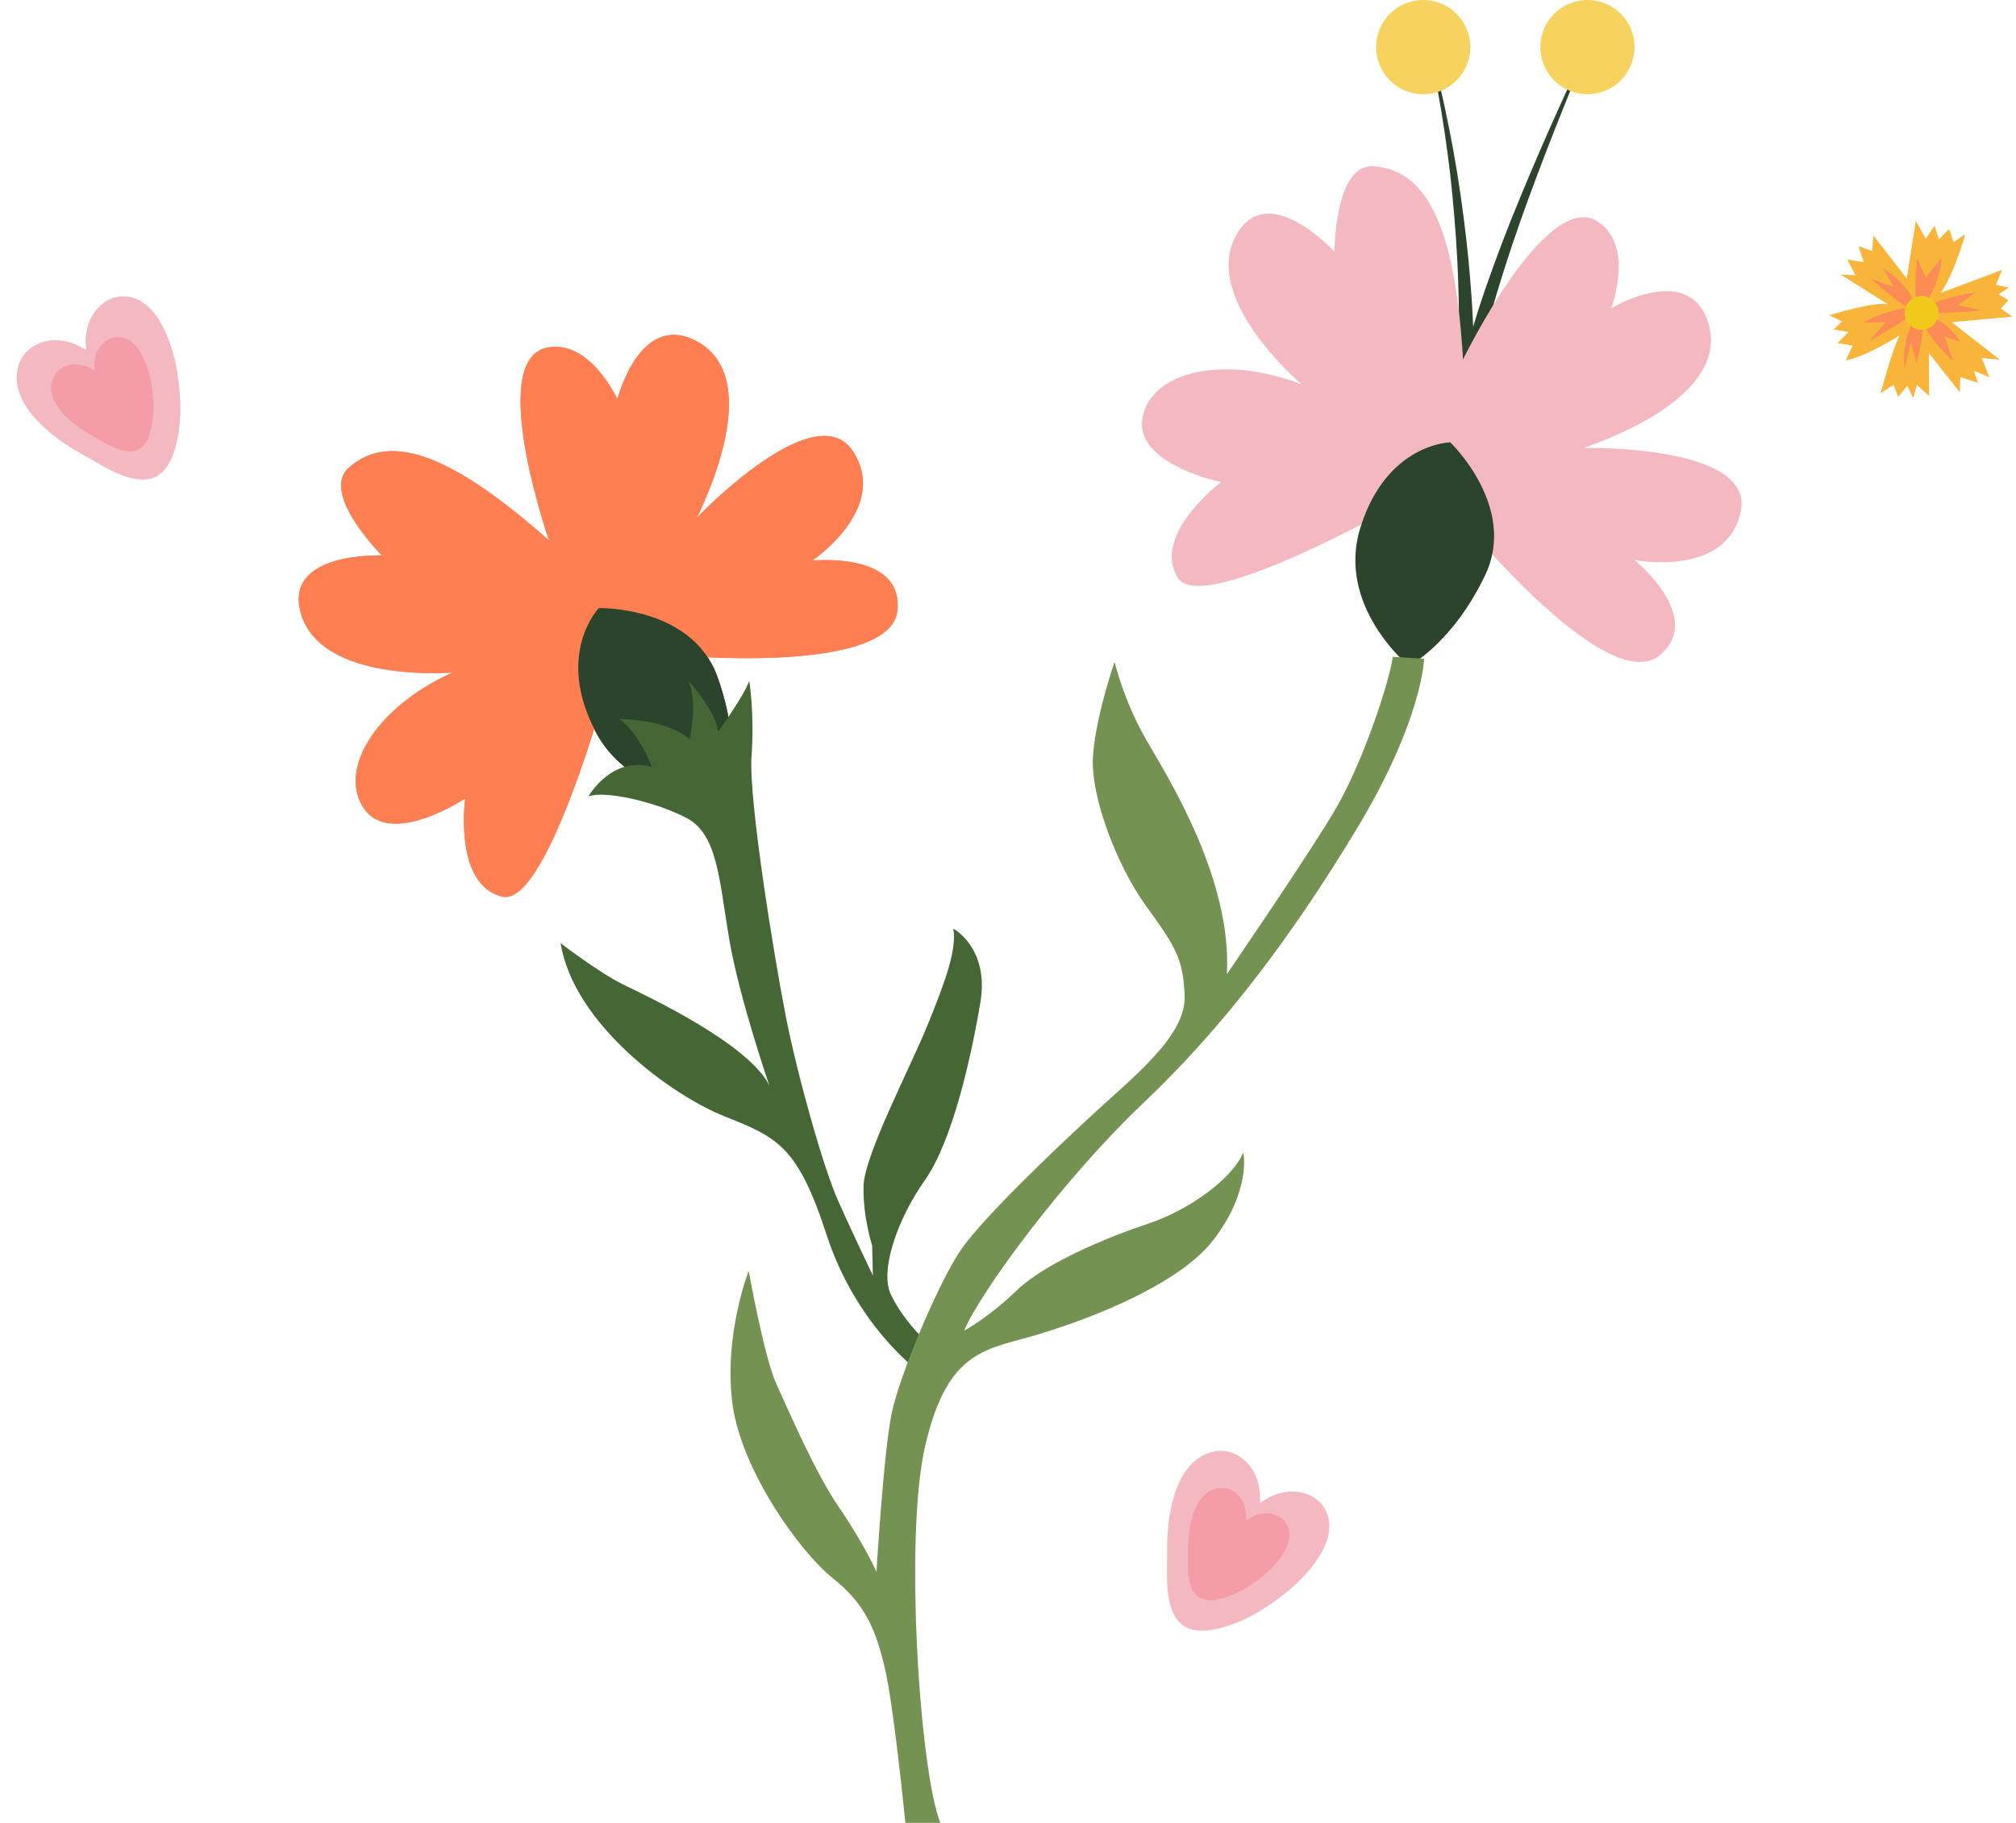 <?xml version="1.0" encoding="UTF-8"?> <svg xmlns="http://www.w3.org/2000/svg" width="356" height="322" viewBox="0 0 356 322" fill="none"><path d="M282.813 3C278.186 13.603 273.846 24.331 269.874 35.177C267.885 40.599 266.043 46.071 264.383 51.579C262.749 57.074 261.261 62.694 260.752 68.229L257.883 67.963C258.688 61.989 260.445 56.428 262.325 50.921C264.233 45.426 266.311 40.009 268.531 34.656C272.964 23.948 277.749 13.404 282.813 3Z" fill="#2C432C"></path><path d="M251.259 3.996C252.819 8.948 254.058 14.002 255.157 19.082C256.238 24.167 257.188 29.287 257.919 34.442C258.65 39.596 259.278 44.773 259.661 49.974C260.107 55.171 260.283 60.389 260.392 65.613L257.511 65.579C257.641 60.424 257.706 55.259 257.504 50.095C257.363 44.929 256.978 39.769 256.49 34.617C256.001 29.464 255.292 24.331 254.45 19.218C253.589 14.108 252.588 9.014 251.259 3.996Z" fill="#2C432C"></path><path d="M251.321 16.642C255.916 16.642 259.642 12.916 259.642 8.321C259.642 3.725 255.916 0 251.321 0C246.725 0 243 3.725 243 8.321C243 12.916 246.725 16.642 251.321 16.642Z" fill="#F6D35F"></path><path d="M280.321 16.642C284.916 16.642 288.642 12.916 288.642 8.321C288.642 3.725 284.916 0 280.321 0C275.725 0 272 3.725 272 8.321C272 12.916 275.725 16.642 280.321 16.642Z" fill="#F6D35F"></path><path d="M109.106 114.313C109.106 114.313 97.291 160.468 88.665 158.352C80.038 156.237 82.147 141.018 82.147 141.018C82.147 141.018 69.225 149.586 64.395 142.951C59.566 136.318 66.036 125.023 79.962 118.758C79.962 118.758 56.385 120.817 53.062 108.056C50.276 97.356 67.459 98.109 67.459 98.109C67.459 98.109 56.451 87.14 61.621 82.581C69.359 75.756 80.924 81.301 96.966 95.466C96.966 95.466 85.907 63.692 96.531 61.419C104.161 59.788 109.024 70.53 109.024 70.53C109.024 70.53 112.895 55.061 122.855 60.178C132.816 65.295 128.156 80.855 123.062 91.426C123.062 91.426 143.906 69.575 150.575 79.64C157.243 89.704 143.434 99.018 143.434 99.018C143.434 99.018 159.485 97.311 158.478 107.788C157.323 119.81 115 116.012 109.106 114.313Z" fill="#FF7E52"></path><path d="M128.57 140.442C128.57 140.442 111.987 142.165 105.193 129.241C97.957 115.474 105.739 107.396 105.739 107.396C105.739 107.396 122.175 106.987 126.679 119.514C131.182 132.041 128.57 140.442 128.57 140.442Z" fill="#2C432C"></path><path d="M109.106 114.313C109.106 114.313 97.291 160.468 88.665 158.352C80.038 156.237 82.147 141.018 82.147 141.018C82.147 141.018 69.225 149.586 64.395 142.951C59.566 136.318 66.036 125.023 79.962 118.758C79.962 118.758 56.385 120.817 53.062 108.056C50.276 97.356 67.459 98.109 67.459 98.109C67.459 98.109 56.451 87.14 61.621 82.581C69.359 75.756 80.924 81.301 96.966 95.466C96.966 95.466 85.907 63.692 96.531 61.419C104.161 59.788 109.024 70.53 109.024 70.53C109.024 70.53 112.895 55.061 122.855 60.178C132.816 65.295 128.156 80.855 123.062 91.426C123.062 91.426 143.906 69.575 150.575 79.64C157.243 89.704 143.434 99.018 143.434 99.018C143.434 99.018 159.485 97.311 158.478 107.788C157.323 119.81 115 116.012 109.106 114.313Z" fill="#FF7E52"></path><path d="M128.57 140.442C128.57 140.442 111.987 142.165 105.193 129.241C97.957 115.474 105.739 107.396 105.739 107.396C105.739 107.396 122.175 106.987 126.679 119.514C131.182 132.041 128.57 140.442 128.57 140.442Z" fill="#2C432C"></path><path d="M253.574 85.387C253.574 85.387 212.541 109.598 207.95 101.995C203.359 94.391 215.628 85.142 215.628 85.142C215.628 85.142 200.437 82.037 201.727 73.933C203.017 65.829 215.584 62.44 229.852 67.88C229.852 67.88 211.752 52.634 218.445 41.273C224.057 31.747 235.653 44.449 235.653 44.449C235.653 44.449 235.652 28.909 242.531 29.353C252.827 30.016 257.063 42.122 258.353 63.484C258.353 63.484 273.053 33.221 282.162 39.142C288.704 43.395 284.528 54.423 284.528 54.423C284.528 54.423 298.217 46.245 301.624 56.912C305.03 67.58 290.72 75.262 279.637 79.116C279.637 79.116 309.827 78.456 307.406 90.284C304.984 102.112 288.639 98.905 288.639 98.905C288.639 98.905 301.179 109.07 293.046 115.752C283.716 123.42 256.531 90.761 253.574 85.387Z" fill="#F4B9C0"></path><path d="M248.805 117.618C248.805 117.618 235.879 107.087 240.238 93.152C244.881 78.309 256.096 78.119 256.096 78.119C256.096 78.119 267.988 89.473 262.294 101.506C256.6 113.538 248.805 117.618 248.805 117.618Z" fill="#2C432C"></path><path d="M161.615 241.686C161.615 241.686 151.029 233.705 145.953 218.042C140.877 202.378 137.218 200.844 127.936 197.159C118.655 193.474 101.321 180.916 99 166.585C99 166.585 105.961 171.908 110.192 173.955C114.424 176.002 132.168 184.329 135.853 191.699C135.853 191.699 130.529 176.275 128.755 165.765C126.981 155.255 126.708 147.339 121.248 144.473C115.789 141.606 106.78 139.559 103.914 140.651C103.914 140.651 108.009 133.417 115.106 135.464C115.106 135.464 112.922 129.459 109.374 127.002C109.374 127.002 117.427 126.865 121.795 130.55C121.795 130.55 123.296 123.704 121.521 120.235C121.521 120.235 126.162 125.091 126.845 129.185C126.845 129.185 131.486 122.749 132.304 120.235C132.304 120.235 133.26 125.91 132.713 133.553C132.168 141.197 136.672 168.768 138.719 179.278C140.767 189.788 145.37 206.166 147.982 212.035C150.594 217.905 154.143 225.275 154.143 225.275L154.006 219.952C154.006 219.952 152.348 214.902 152.495 209.442C152.641 203.982 160.83 188.375 163.834 180.96C166.836 173.545 169.02 167.706 168.338 164.005C168.338 164.005 174.753 167.402 173.115 177.093C171.477 186.784 168.202 201.525 163.288 208.486C158.374 215.447 155.371 224.455 157.282 228.55C159.193 232.645 162.535 235.908 162.535 235.908L161.615 241.686Z" fill="#456635"></path><path d="M159.871 321.938C159.871 321.938 157.87 301.442 156.231 294.526C154.594 287.61 152.724 283.243 147.016 278.693C141.308 274.143 130.753 259.585 129.297 247.574C127.841 235.562 132.209 224.461 132.209 224.461C132.209 224.461 134.939 239.748 137.122 244.48C139.306 249.211 143.856 259.949 148.223 266.318C152.591 272.687 154.775 277.601 154.775 277.601C154.775 277.601 156.049 256.127 157.505 249.393C158.961 242.66 165.877 226.099 169.88 220.457C173.884 214.816 185.895 203.351 192.993 196.799C200.09 190.247 209.372 182.968 209.19 176.052C209.008 169.136 207.37 166.953 202.274 159.855C197.178 152.758 192.629 140.747 192.992 133.831C193.356 126.915 196.814 116.906 196.814 116.906C196.814 116.906 198.452 123.822 202.456 130.737C206.459 137.653 217.561 155.305 216.651 172.048C216.651 172.048 230.118 152.394 235.395 143.658C240.673 134.923 245.406 120.189 245.952 116L251.476 116.36C251.476 116.36 251.228 127.097 239.581 146.388C227.934 165.679 215.923 181.512 201.91 194.797C187.897 208.082 173.156 228.1 170.244 235.016C170.244 235.016 174.43 232.832 179.525 227.919C184.621 223.005 195.722 218.455 202.819 216.089C209.917 213.723 217.56 208.264 219.562 203.532C219.562 203.532 221.018 210.201 214.285 218.969C207.551 227.737 189.17 234.106 181.163 236.29C173.155 238.474 166.968 239.566 163.328 255.581C159.688 271.596 162.418 312.953 166.058 321.938L159.871 321.938Z" fill="#749352"></path><path d="M330.809 41.58L336.712 49.178L338.312 39L340.054 42.157L341.632 39.855L342.358 42.275L344.189 40.46L344.982 42.769L347.026 41.357C347.026 41.357 345.475 47.383 342.76 51.712L353.524 47.671L352.467 50.32L354.743 50.786L352.928 51.971L354.666 53.024L353.319 54.492L355.376 55.921L344.638 56.905L353.145 63.523L349.943 63.228L351.281 66.597L348.566 65.5L349.294 67.614L346.162 66.602L346.083 69.295L340.607 62.349L340.666 69.941L338.477 67.974L337.863 70.344L336.814 68.154L335.184 70.09L334.376 67.956L332.095 69.459C332.095 69.459 334.22 61.43 335.462 59.23C335.462 59.23 329.52 63.003 325.926 63.657L327.157 61.022L324.492 60.595L326.404 58.647L323.846 58.193L325.26 56.766L323 55.67C323 55.67 331.521 53.068 333.461 53.787L325.055 48.509L327.641 48.615L326.22 45.834L329.126 46.316L328.2 43.471L330.597 44.341L330.809 41.58Z" fill="#F9B53A"></path><path d="M336.89 54.311C336.89 54.311 331.953 55.114 329.025 57.036L333.032 56.907C333.032 56.907 330.811 59.215 330.203 60.218C330.203 60.218 336.129 56.773 337.957 55.415C339.786 54.056 336.89 54.311 336.89 54.311Z" fill="#FC8C56"></path><path d="M338.101 56.233C338.101 56.233 335.74 59.827 336.319 65.204L337.4 60.405L338.441 64.114C338.441 64.114 339.859 58.76 339.628 56.428C339.397 54.095 338.101 56.233 338.101 56.233Z" fill="#FC8C56"></path><path d="M340.373 55.65C340.373 55.65 343.822 56.594 346.177 60.397L343.38 59.433L344.878 63.746C344.878 63.746 339.563 58.947 339.628 56.428C339.693 53.909 340.373 55.65 340.373 55.65Z" fill="#FC8C56"></path><path d="M348.923 51.645C348.923 51.645 343.895 52.252 340.027 54.111C336.159 55.97 339.254 55.387 339.254 55.387C339.254 55.387 347.755 55.231 349.861 54.771L345.71 53.9L348.923 51.645Z" fill="#FC8C56"></path><path d="M338.532 45.591C338.532 45.591 337.755 53.595 338.73 54.307C339.704 55.02 342.745 49.606 342.888 45.45L340.077 49.077L338.532 45.591Z" fill="#FC8C56"></path><path d="M330.436 49.282C330.436 49.282 334.265 52.805 336.89 54.311C339.516 55.817 337.732 50.51 332.563 47.431L334.409 50.681L330.436 49.282Z" fill="#FC8C56"></path><path d="M339.327 58.247C340.973 58.247 342.307 56.912 342.307 55.266C342.307 53.62 340.973 52.285 339.327 52.285C337.68 52.285 336.346 53.62 336.346 55.266C336.346 56.912 337.68 58.247 339.327 58.247Z" fill="#F1C91B"></path><path d="M18.659 53.248C16.711 54.521 15.539 56.629 15.219 58.905C15.081 59.881 15.102 60.859 15.216 61.828C13.764 60.91 12.187 60.24 10.403 60.099C7.195 59.844 3.972 61.61 3.169 64.865C2.293 68.421 4.143 71.706 6.515 74.228C8.861 76.725 11.74 78.713 14.737 80.351C17.753 81.998 21.06 84.347 24.622 84.677C29.129 85.096 30.725 80.85 31.409 77.123C31.785 75.074 31.92 73.002 31.832 70.922C31.637 66.346 30.776 61.39 28.57 57.334C27.6 55.551 26.224 53.798 24.345 52.921C22.5 52.058 20.385 52.123 18.658 53.251L18.659 53.248Z" fill="#F4B9C0"></path><path d="M18.856 60.096C17.639 60.891 16.907 62.208 16.707 63.629C16.621 64.239 16.634 64.85 16.706 65.455C15.798 64.882 14.813 64.463 13.699 64.375C11.696 64.216 9.682 65.318 9.181 67.352C8.634 69.573 9.789 71.624 11.271 73.2C12.736 74.759 14.534 76.001 16.406 77.024C18.29 78.053 20.355 79.52 22.58 79.726C25.395 79.987 26.392 77.336 26.819 75.007C27.054 73.728 27.138 72.434 27.083 71.135C26.961 68.277 26.424 65.181 25.046 62.648C24.44 61.534 23.581 60.439 22.407 59.892C21.255 59.353 19.934 59.393 18.855 60.098L18.856 60.096Z" fill="#F49CA7"></path><path d="M231.656 264.266C229.592 263.19 227.18 263.199 225.039 264.034C224.12 264.392 223.278 264.889 222.488 265.463C222.578 263.747 222.391 262.043 221.641 260.419C220.294 257.497 217.176 255.549 213.945 256.443C210.415 257.419 208.455 260.64 207.416 263.943C206.387 267.21 206.062 270.694 206.101 274.109C206.14 277.546 205.71 281.579 207.165 284.847C209.006 288.982 213.49 288.296 217.075 287.069C219.045 286.394 220.918 285.498 222.689 284.403C226.584 281.993 230.485 278.818 232.943 274.908C234.023 273.19 234.879 271.132 234.724 269.064C234.573 267.033 233.482 265.221 231.653 264.266L231.656 264.266Z" fill="#F4B9C0"></path><path d="M225.78 267.788C224.491 267.116 222.985 267.122 221.648 267.644C221.074 267.867 220.548 268.177 220.054 268.536C220.11 267.464 219.993 266.4 219.525 265.386C218.684 263.561 216.737 262.345 214.718 262.902C212.514 263.512 211.29 265.524 210.641 267.587C209.998 269.627 209.795 271.803 209.819 273.936C209.844 276.083 209.575 278.602 210.484 280.643C211.633 283.226 214.434 282.797 216.673 282.031C217.904 281.609 219.074 281.05 220.18 280.366C222.612 278.861 225.049 276.877 226.584 274.436C227.259 273.363 227.793 272.077 227.696 270.786C227.602 269.517 226.92 268.385 225.778 267.789L225.78 267.788Z" fill="#F49CA7"></path></svg> 